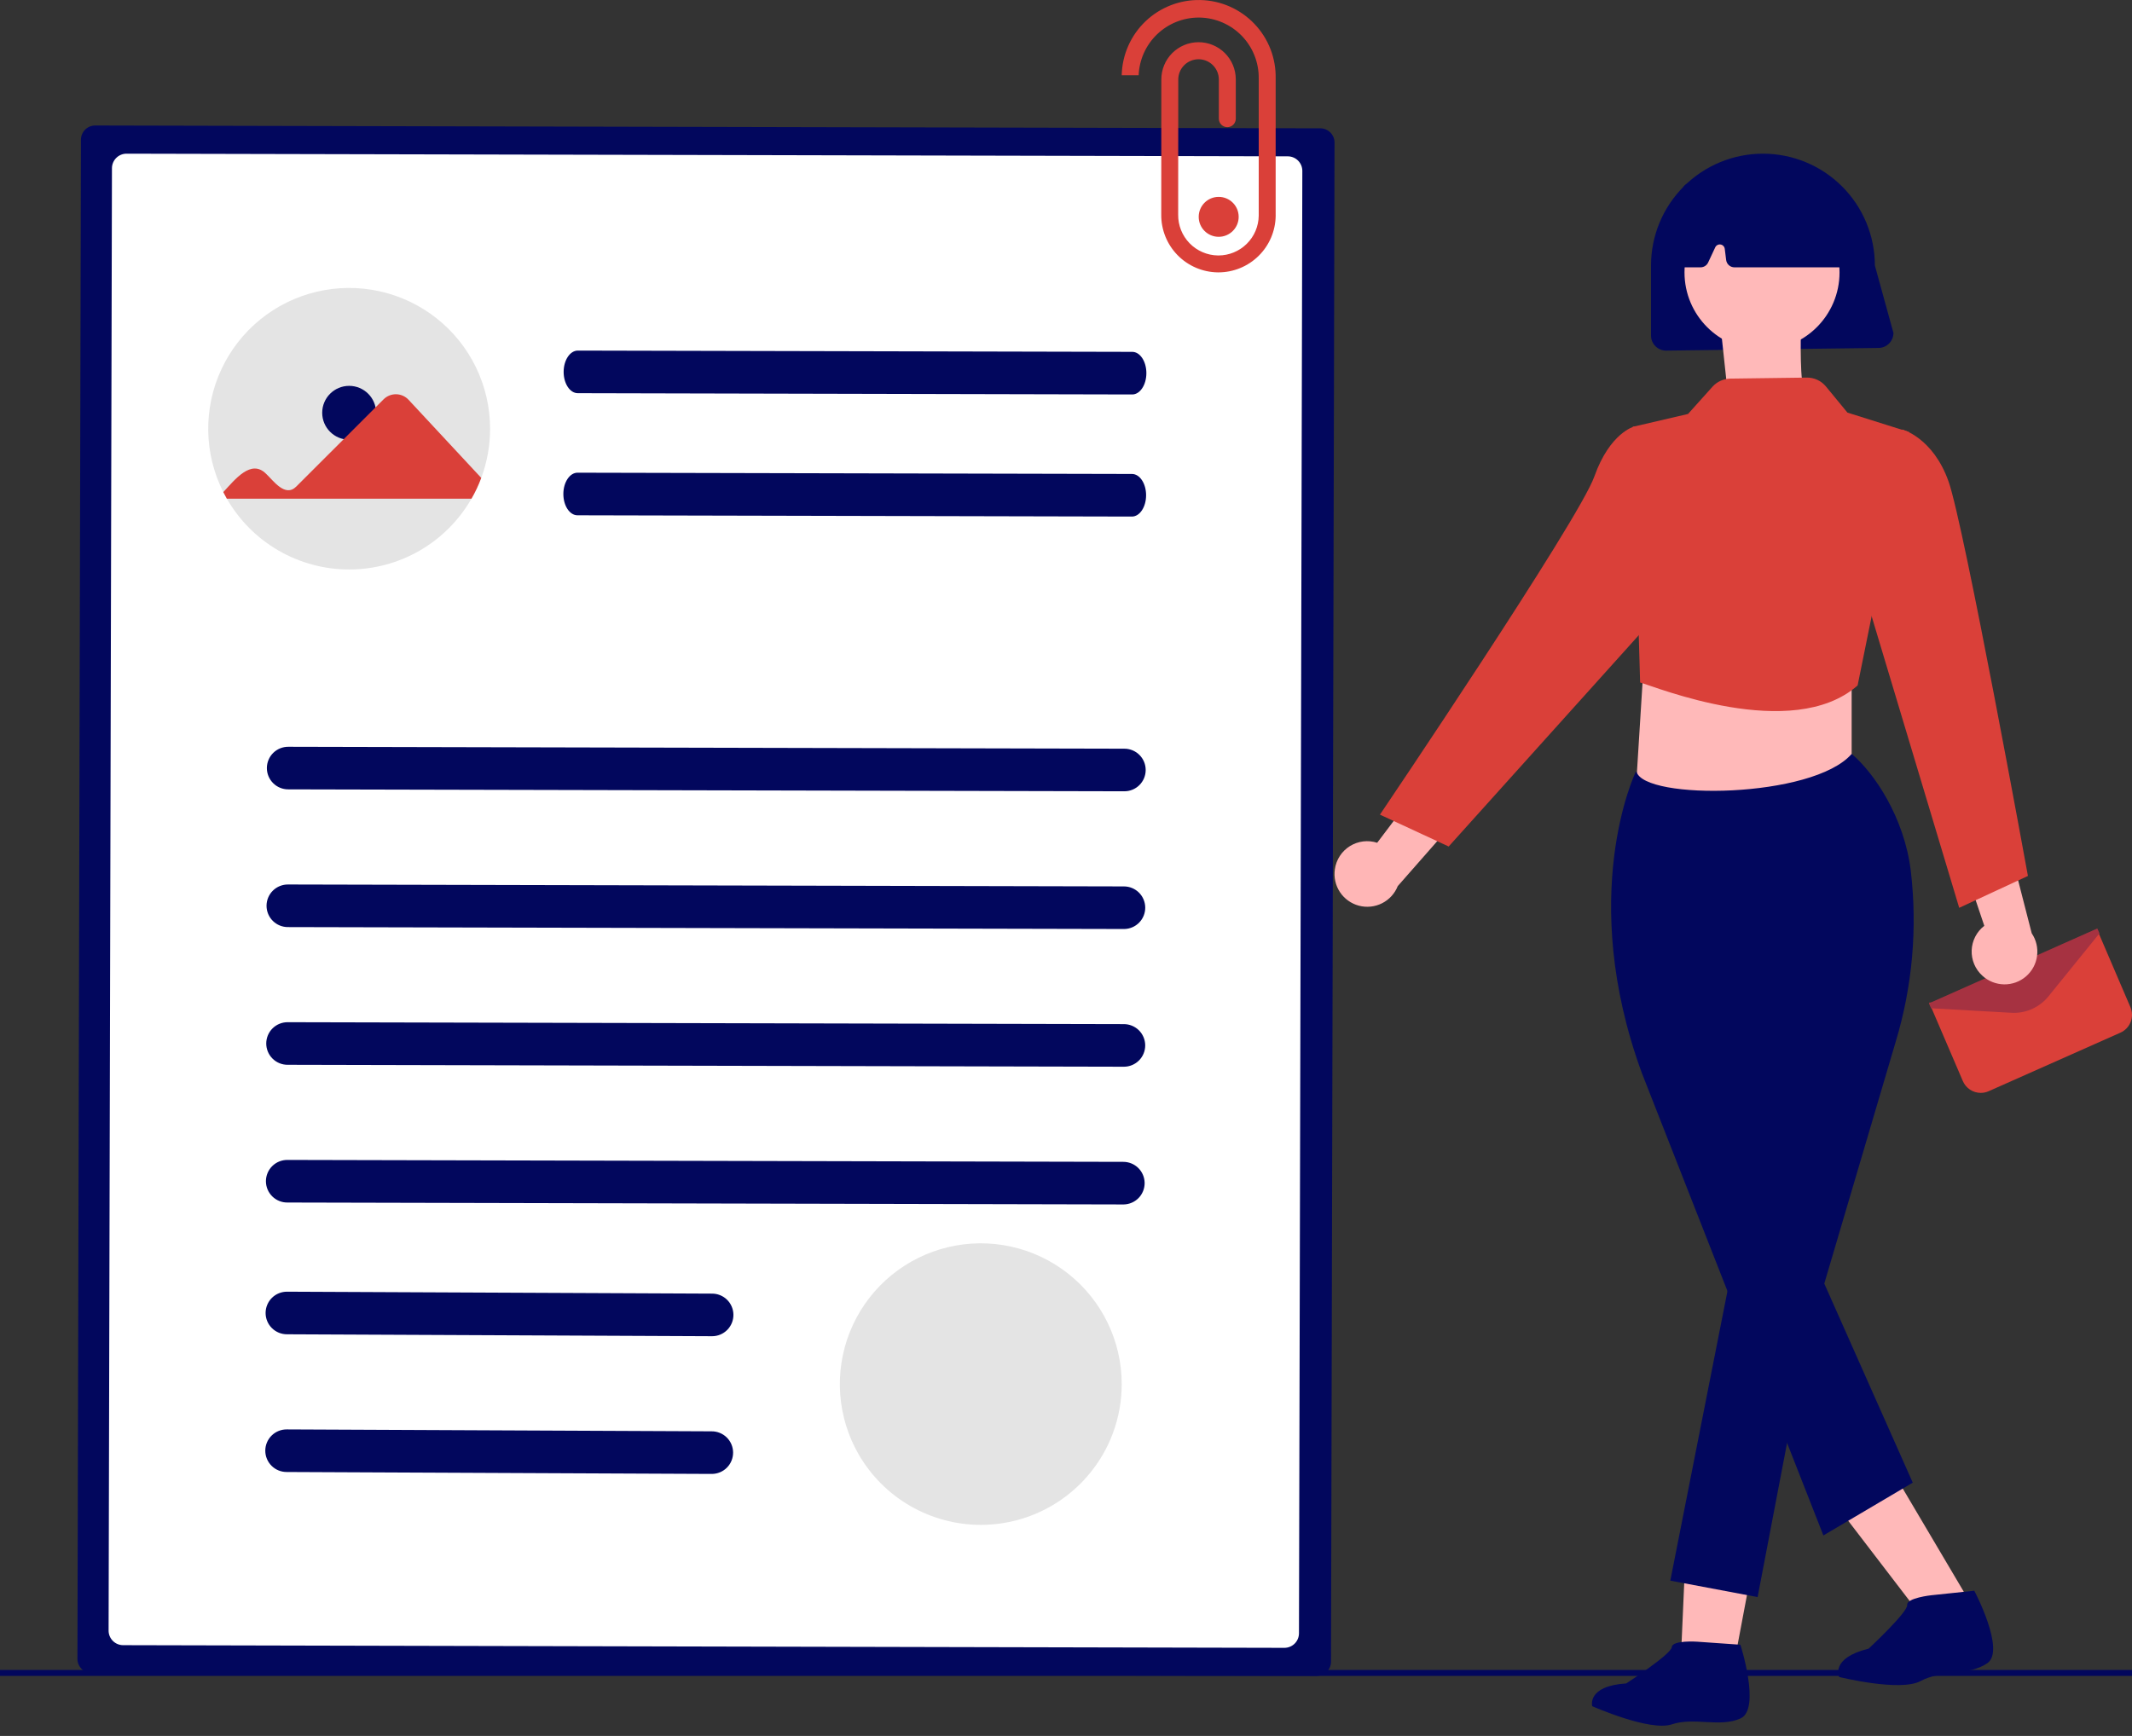 <?xml version="1.0" encoding="UTF-8"?> <svg xmlns="http://www.w3.org/2000/svg" width="501" height="408" viewBox="0 0 501 408" fill="none"><rect x="0" y="0" width="501" height="408" fill="#333333" stroke="none"/><g clip-path="url(#clip0_2648_11941)"><path d="M22.368 29.498C21.482 29.497 20.633 29.847 20.005 30.471C19.378 31.095 19.024 31.942 19.021 32.827L18.198 389.884C18.197 390.769 18.547 391.618 19.172 392.245C19.796 392.872 20.644 393.226 21.53 393.229L309.43 393.89C310.315 393.891 311.165 393.541 311.793 392.917C312.42 392.293 312.774 391.445 312.777 390.561L313.6 33.504C313.601 32.619 313.25 31.77 312.626 31.143C312.001 30.516 311.153 30.163 310.267 30.16L22.368 29.498Z" fill="#02075D"></path><path d="M29.735 36.119C28.828 36.118 27.959 36.477 27.316 37.116C26.674 37.755 26.311 38.622 26.308 39.528L25.52 383.243C25.519 384.149 25.877 385.018 26.517 385.66C27.156 386.302 28.024 386.664 28.931 386.667L301.819 387.293C302.726 387.294 303.596 386.935 304.238 386.296C304.881 385.657 305.243 384.79 305.246 383.884L306.035 40.168C306.036 39.263 305.677 38.393 305.037 37.751C304.398 37.109 303.529 36.747 302.623 36.744L29.735 36.119Z" fill="white"></path><path d="M264.15 185.976L67.765 185.525C67.103 185.531 66.446 185.405 65.832 185.155C65.218 184.906 64.66 184.537 64.191 184.07C63.721 183.604 63.348 183.048 63.094 182.437C62.84 181.826 62.71 181.17 62.712 180.508C62.714 179.846 62.846 179.191 63.103 178.58C63.36 177.97 63.735 177.417 64.207 176.952C64.679 176.488 65.239 176.122 65.853 175.875C66.468 175.628 67.126 175.505 67.788 175.514L264.173 175.966C264.836 175.96 265.493 176.086 266.106 176.336C266.72 176.585 267.278 176.954 267.748 177.421C268.218 177.888 268.59 178.443 268.844 179.054C269.098 179.666 269.228 180.321 269.226 180.983C269.225 181.645 269.092 182.3 268.835 182.911C268.579 183.521 268.203 184.074 267.731 184.539C267.259 185.003 266.7 185.369 266.085 185.616C265.47 185.863 264.812 185.985 264.15 185.976Z" fill="#02075D"></path><path d="M266.052 92.712L135.764 92.41C133.928 92.406 132.447 90.159 132.451 87.397C132.455 84.634 133.953 82.395 135.787 82.398L266.075 82.698C267.911 82.702 269.392 84.948 269.388 87.711C269.384 90.474 267.886 92.719 266.052 92.712Z" fill="#02075D"></path><path d="M265.985 121.409L135.697 121.109C133.861 121.105 132.381 118.859 132.384 116.096C132.388 113.333 133.886 111.095 135.72 111.098L266.009 111.397C267.844 111.401 269.325 113.648 269.321 116.41C269.317 119.173 267.821 121.412 265.985 121.409Z" fill="#02075D"></path><path d="M264.073 218.345L67.687 217.894C67.025 217.9 66.368 217.774 65.754 217.524C65.14 217.275 64.582 216.906 64.112 216.439C63.642 215.973 63.27 215.418 63.016 214.806C62.762 214.195 62.632 213.539 62.634 212.877C62.635 212.215 62.768 211.56 63.025 210.95C63.282 210.339 63.657 209.786 64.129 209.322C64.601 208.857 65.161 208.491 65.775 208.244C66.39 207.997 67.048 207.874 67.71 207.883L264.095 208.335C265.418 208.331 266.689 208.85 267.631 209.779C268.572 210.708 269.107 211.972 269.12 213.294C269.132 214.616 268.62 215.889 267.696 216.836C266.772 217.782 265.511 218.325 264.188 218.345H264.072L264.073 218.345Z" fill="#02075D"></path><path d="M264.004 250.713L67.618 250.261C66.955 250.267 66.298 250.141 65.685 249.892C65.071 249.642 64.513 249.273 64.043 248.807C63.573 248.34 63.2 247.785 62.947 247.173C62.693 246.562 62.563 245.906 62.565 245.244C62.566 244.582 62.699 243.927 62.956 243.317C63.212 242.707 63.587 242.153 64.059 241.689C64.532 241.224 65.091 240.858 65.706 240.611C66.321 240.364 66.978 240.242 67.641 240.25L264.026 240.702C264.686 240.692 265.342 240.813 265.956 241.057C266.569 241.301 267.129 241.663 267.601 242.124C268.074 242.585 268.451 243.135 268.71 243.742C268.97 244.348 269.107 245.001 269.113 245.66C269.119 246.32 268.995 246.975 268.747 247.586C268.499 248.198 268.132 248.755 267.668 249.224C267.204 249.694 266.652 250.067 266.043 250.323C265.434 250.578 264.781 250.711 264.12 250.713H264.002H264.004Z" fill="#02075D"></path><path d="M263.927 283.082L67.543 282.63C66.88 282.636 66.223 282.511 65.609 282.261C64.996 282.011 64.438 281.642 63.968 281.176C63.498 280.709 63.125 280.154 62.871 279.542C62.618 278.931 62.488 278.275 62.489 277.613C62.491 276.951 62.624 276.296 62.88 275.686C63.137 275.076 63.512 274.522 63.984 274.058C64.457 273.593 65.016 273.227 65.631 272.98C66.246 272.733 66.903 272.611 67.566 272.62L263.95 273.072C265.274 273.067 266.546 273.586 267.487 274.515C268.429 275.444 268.965 276.708 268.978 278.03C268.99 279.352 268.478 280.626 267.554 281.573C266.63 282.519 265.368 283.062 264.045 283.082H263.927Z" fill="#02075D"></path><path d="M167.235 314.051L67.467 313.599C66.805 313.605 66.148 313.479 65.534 313.23C64.921 312.98 64.363 312.611 63.893 312.144C63.423 311.678 63.05 311.123 62.796 310.511C62.542 309.9 62.413 309.244 62.414 308.582C62.416 307.92 62.548 307.265 62.805 306.655C63.062 306.044 63.437 305.491 63.909 305.027C64.381 304.562 64.941 304.196 65.556 303.949C66.17 303.702 66.828 303.58 67.49 303.588L167.258 304.041C167.919 304.031 168.575 304.151 169.188 304.395C169.802 304.639 170.361 305.002 170.834 305.463C171.307 305.924 171.684 306.473 171.943 307.08C172.203 307.687 172.339 308.339 172.346 308.999C172.352 309.659 172.227 310.313 171.98 310.925C171.732 311.537 171.365 312.093 170.901 312.563C170.437 313.032 169.885 313.406 169.276 313.661C168.667 313.917 168.013 314.05 167.353 314.052L167.235 314.051Z" fill="#02075D"></path><path d="M167.161 346.418L67.393 345.966C66.731 345.972 66.074 345.846 65.46 345.597C64.846 345.347 64.288 344.978 63.819 344.512C63.349 344.045 62.976 343.49 62.722 342.878C62.468 342.267 62.338 341.611 62.34 340.949C62.341 340.287 62.474 339.632 62.731 339.022C62.988 338.412 63.363 337.858 63.835 337.394C64.307 336.929 64.867 336.563 65.481 336.316C66.096 336.069 66.754 335.947 67.416 335.956L167.184 336.407C167.845 336.397 168.5 336.518 169.114 336.762C169.728 337.006 170.287 337.369 170.76 337.829C171.233 338.29 171.61 338.84 171.869 339.447C172.128 340.053 172.265 340.706 172.271 341.365C172.278 342.025 172.153 342.68 171.905 343.292C171.657 343.903 171.291 344.46 170.827 344.929C170.363 345.399 169.811 345.772 169.202 346.028C168.593 346.283 167.939 346.416 167.279 346.418H167.161Z" fill="#02075D"></path><path d="M299.769 50.44V18.487C299.823 16.113 299.408 13.752 298.548 11.538C297.687 9.324 296.399 7.301 294.756 5.585C293.113 3.868 291.148 2.492 288.973 1.535C286.798 0.578 284.455 0.059 282.078 0.006C279.702 -0.046 277.339 0.37 275.123 1.231C272.908 2.091 270.884 3.38 269.167 5.022C267.45 6.665 266.074 8.629 265.118 10.803C264.161 12.977 263.642 15.318 263.591 17.692H267.573C267.716 14.05 269.263 10.604 271.891 8.075C274.519 5.547 278.024 4.131 281.672 4.126H281.879C285.625 4.187 289.194 5.731 291.802 8.418C294.41 11.105 295.844 14.717 295.789 18.46V50.697C295.756 53.185 294.745 55.559 292.974 57.307C291.203 59.056 288.815 60.038 286.325 60.041H286.209C283.695 60.006 281.299 58.976 279.545 57.176C277.792 55.376 276.826 52.955 276.859 50.444L276.881 18.706C276.879 18.081 277 17.461 277.238 16.882C277.476 16.303 277.825 15.777 278.267 15.333C278.708 14.889 279.232 14.537 279.81 14.295C280.388 14.054 281.007 13.929 281.634 13.927C282.26 13.925 282.88 14.046 283.46 14.283C284.039 14.521 284.566 14.87 285.01 15.311C285.454 15.752 285.807 16.276 286.049 16.853C286.29 17.43 286.415 18.049 286.418 18.675V27.896C286.418 28.423 286.627 28.929 287.001 29.302C287.374 29.675 287.88 29.885 288.408 29.885C288.936 29.885 289.443 29.675 289.816 29.302C290.189 28.929 290.399 28.423 290.399 27.896V18.643C290.397 17.495 290.169 16.359 289.727 15.299C289.286 14.24 288.64 13.277 287.826 12.467C287.012 11.657 286.047 11.015 284.985 10.577C283.923 10.14 282.785 9.916 281.636 9.918C280.487 9.92 279.35 10.148 278.289 10.589C277.229 11.03 276.265 11.675 275.454 12.488C274.643 13.301 274.001 14.266 273.563 15.327C273.125 16.388 272.901 17.525 272.903 18.673L272.882 50.418C272.843 53.98 274.219 57.412 276.709 59.961C279.199 62.51 282.599 63.968 286.164 64.016H286.33C289.868 64.01 293.261 62.613 295.776 60.128C298.292 57.642 299.727 54.268 299.772 50.734C299.77 50.631 299.77 50.527 299.769 50.44Z" fill="#DA4039"></path><path d="M263.591 325.307C263.596 329.251 262.892 333.164 261.513 336.859C260.887 338.552 260.118 340.188 259.216 341.752C256.316 346.808 252.131 351.009 247.084 353.931C242.038 356.853 236.308 358.392 230.476 358.392C224.643 358.392 218.914 356.853 213.867 353.931C208.82 351.009 204.635 346.808 201.735 341.752C201.443 341.243 201.165 340.727 200.9 340.203C198.649 335.742 197.438 330.829 197.359 325.833C197.279 320.838 198.333 315.889 200.441 311.358C202.55 306.828 205.657 302.833 209.531 299.673C213.405 296.514 217.945 294.273 222.81 293.117C227.675 291.961 232.739 291.92 237.622 292.999C242.505 294.077 247.08 296.247 251.003 299.344C254.927 302.441 258.098 306.386 260.278 310.883C262.458 315.379 263.591 320.311 263.591 325.307Z" fill="#E4E4E4"></path><path d="M115.165 100.764C115.17 104.708 114.466 108.621 113.087 112.316C112.46 114.009 111.692 115.645 110.79 117.209C107.89 122.265 103.705 126.466 98.658 129.388C93.612 132.31 87.882 133.848 82.05 133.848C76.217 133.848 70.488 132.31 65.441 129.388C60.395 126.466 56.21 122.265 53.309 117.209C53.017 116.7 52.739 116.184 52.474 115.66C50.223 111.199 49.012 106.286 48.933 101.29C48.853 96.294 49.907 91.346 52.016 86.815C54.124 82.285 57.231 78.29 61.105 75.13C64.98 71.971 69.519 69.73 74.384 68.574C79.249 67.418 84.313 67.377 89.196 68.456C94.079 69.534 98.654 71.704 102.578 74.801C106.501 77.898 109.672 81.843 111.852 86.34C114.032 90.837 115.165 95.768 115.165 100.764Z" fill="#E4E4E4"></path><path d="M82.046 103.34C85.543 103.34 88.377 100.508 88.377 97.015C88.377 93.522 85.543 90.689 82.046 90.689C78.55 90.689 75.715 93.522 75.715 97.015C75.715 100.508 78.55 103.34 82.046 103.34Z" fill="#02075D"></path><path d="M52.474 115.66C55.264 112.648 58.992 107.867 62.49 111.322C64.245 112.952 66.995 116.99 69.623 114.35L90.157 93.835C90.543 93.453 91.002 93.153 91.507 92.951C92.011 92.75 92.551 92.651 93.094 92.661C93.637 92.671 94.172 92.789 94.669 93.008C95.166 93.228 95.614 93.544 95.987 93.939L113.088 112.319C112.462 114.012 111.693 115.648 110.791 117.212H53.309L52.474 115.66Z" fill="#DA4039"></path><path d="M286.379 55.657C288.973 55.657 291.076 53.556 291.076 50.964C291.076 48.372 288.973 46.272 286.379 46.272C283.785 46.272 281.683 48.372 281.683 50.964C281.683 53.556 283.785 55.657 286.379 55.657Z" fill="#DA4039"></path><path d="M473.231 238.053C473.035 238.053 472.84 238.047 472.644 238.036L453.8 236.973L453.29 235.83L453.647 235.67L492.842 218.232L493.352 219.376L481.361 234.181C480.379 235.39 479.14 236.365 477.734 237.036C476.328 237.706 474.789 238.055 473.231 238.057L473.231 238.053Z" fill="#DA4039"></path><path d="M501 392.492H0V393.891H501V392.492Z" fill="#02075D"></path><path d="M435.123 198.177L384.015 191.882L386.815 147.113H435.121L435.123 198.177Z" fill="#FFB9B9"></path><path d="M465.458 256.862C464.563 256.86 463.688 256.597 462.941 256.104C462.194 255.612 461.607 254.912 461.253 254.09L453.341 235.648L476.793 235.729L492.908 218.703L500.635 236.731C501.103 237.836 501.12 239.08 500.682 240.196C500.243 241.313 499.384 242.214 498.289 242.705L467.316 256.466C466.732 256.727 466.098 256.862 465.458 256.862Z" fill="#DA4039"></path><path opacity="0.242" d="M473.231 238.053C473.035 238.053 472.84 238.047 472.644 238.036L453.8 236.973L453.29 235.83L453.647 235.67L492.842 218.232L493.352 219.376L481.361 234.181C480.379 235.39 479.14 236.365 477.734 237.036C476.328 237.706 474.789 238.055 473.231 238.057L473.231 238.053Z" fill="#02075D"></path><path d="M441.408 81.778L391.506 82.403C390.57 82.402 389.672 82.03 389.01 81.368C388.347 80.706 387.975 79.809 387.974 78.873V62.398C387.974 55.428 390.745 48.744 395.677 43.816C400.61 38.888 407.3 36.119 414.275 36.119C421.251 36.119 427.941 38.888 432.873 43.816C437.806 48.744 440.577 55.428 440.577 62.398L444.941 78.248C444.94 79.183 444.568 80.081 443.905 80.743C443.243 81.405 442.344 81.777 441.408 81.778Z" fill="#02075D"></path><path d="M465.838 229.321C465.008 228.57 464.352 227.646 463.918 226.615C463.484 225.583 463.281 224.469 463.324 223.351C463.367 222.233 463.655 221.137 464.168 220.142C464.68 219.147 465.405 218.277 466.291 217.592L457.609 191.811L471.287 195.422L477.436 219.351C478.495 220.913 478.941 222.81 478.691 224.681C478.442 226.551 477.513 228.265 476.081 229.496C474.649 230.726 472.815 231.389 470.926 231.356C469.038 231.324 467.227 230.6 465.838 229.321Z" fill="#FFB6B6"></path><path d="M406.709 395.126L394.83 393.466L396.612 353.205L414.147 355.653L406.709 395.126Z" fill="#FFB9B9"></path><path d="M461.468 374.101L450.792 378.947L422.516 342.031L438.272 334.879L461.468 374.101Z" fill="#FFB9B9"></path><path d="M414.057 82.23C424.117 82.23 432.272 74.082 432.272 64.031C432.272 53.98 424.117 45.832 414.057 45.832C403.997 45.832 395.842 53.98 395.842 64.031C395.842 74.082 403.997 82.23 414.057 82.23Z" fill="#FFB9B9"></path><path d="M428.479 360.875L385.821 252.197C370.554 210.531 384.195 181.814 384.335 181.529L384.405 181.389L384.551 181.336C386.303 188.15 426.021 187.684 435.122 177.191C440.435 181.65 447.505 192.148 449.02 204.693C450.603 218.152 449.402 231.791 445.493 244.767L428.69 301.679L449.479 348.47L428.479 360.875Z" fill="#02075D"></path><path d="M407.908 293.465L392.508 371.499L413.022 375.364L425.929 307.818L407.908 293.465Z" fill="#02075D"></path><path d="M423.188 78.092C423.188 78.092 422.867 91.24 424.151 91.56C425.435 91.88 406.498 97.011 406.498 97.011L404.572 79.053L423.188 78.092Z" fill="#FFB9B9"></path><path d="M385.412 160.405C388.694 161.28 421.132 174.636 436.521 161.105L448.598 101.531L434.129 96.972L429.08 90.838C428.534 90.172 427.844 89.639 427.062 89.276C426.281 88.914 425.428 88.732 424.566 88.745L406.618 88.985C405.823 88.996 405.04 89.172 404.317 89.5C403.595 89.828 402.947 90.302 402.416 90.892L396.667 97.298L383.681 100.318L385.412 160.405Z" fill="#DA4039"></path><path d="M443.092 106.177L447.024 100.945C447.024 100.945 454.228 102.836 457.888 113.151C461.549 123.466 476.545 205.873 476.545 205.873L460.395 213.364L438.526 140.532L443.092 106.177Z" fill="#DA4039"></path><path d="M313.678 204.314C313.831 203.206 314.225 202.144 314.832 201.204C315.44 200.264 316.246 199.469 317.195 198.874C318.143 198.279 319.211 197.899 320.322 197.761C321.434 197.623 322.562 197.73 323.627 198.075L340.042 176.373L344.769 189.696L328.456 208.264C327.76 210.017 326.444 211.453 324.757 212.301C323.071 213.148 321.132 213.347 319.308 212.86C317.485 212.373 315.904 211.234 314.865 209.659C313.827 208.084 313.404 206.183 313.676 204.316L313.678 204.314Z" fill="#FFB6B6"></path><path d="M389.45 105.022L384.011 100.246C384.011 100.246 378.314 101.684 374.654 111.999C370.993 122.315 324.274 191.464 324.274 191.464L340.424 198.955L394.017 139.376L389.45 105.022Z" fill="#DA4039"></path><path d="M433.037 62.832H407.579C407.1 62.831 406.639 62.656 406.28 62.34C405.922 62.024 405.691 61.588 405.631 61.114L405.301 58.479C405.269 58.226 405.156 57.99 404.978 57.807C404.8 57.624 404.567 57.504 404.315 57.464C404.063 57.425 403.804 57.468 403.579 57.589C403.353 57.709 403.173 57.898 403.065 58.13L401.395 61.7C401.237 62.038 400.985 62.323 400.67 62.523C400.356 62.723 399.99 62.83 399.617 62.831H395.75C395.493 62.831 395.238 62.781 395 62.683C394.762 62.585 394.545 62.441 394.363 62.26C394.181 62.078 394.036 61.862 393.937 61.625C393.838 61.387 393.787 61.133 393.787 60.876C393.787 60.811 393.79 60.747 393.796 60.683L395.321 44.77C395.353 44.43 395.474 44.104 395.67 43.824C395.866 43.544 396.132 43.32 396.441 43.173C408.1 37.734 419.924 37.742 431.583 43.194C431.879 43.333 432.135 43.544 432.329 43.807C432.523 44.069 432.649 44.376 432.694 44.7L434.978 60.592C435.019 60.87 434.998 61.153 434.919 61.422C434.84 61.692 434.704 61.941 434.52 62.154C434.336 62.366 434.109 62.536 433.853 62.653C433.598 62.77 433.32 62.83 433.039 62.83L433.037 62.832Z" fill="#02075D"></path><path d="M408.977 386.561C408.977 386.561 413.831 401.678 409.029 403.874C404.227 406.07 398.065 403.526 392.874 405.274C387.683 407.021 374.161 401.01 374.161 401.01C374.161 401.01 372.8 396.271 382.14 395.659C382.14 395.659 392.736 388.8 392.854 387.122C392.972 385.444 398.858 385.852 398.858 385.852L408.977 386.561Z" fill="#02075D"></path><path d="M463.942 373.872C463.942 373.872 471.349 387.909 467.004 390.904C462.66 393.9 456.151 392.465 451.346 395.087C446.54 397.709 432.185 394.139 432.185 394.139C432.185 394.139 430.02 389.711 439.107 387.487C439.107 387.487 448.345 378.895 448.169 377.224C447.993 375.552 453.859 374.931 453.859 374.931L463.942 373.872Z" fill="#02075D"></path></g><defs><clipPath id="clip0_2648_11941"><rect width="501" height="407" fill="white" transform="translate(0 0.012)"></rect></clipPath></defs></svg> 